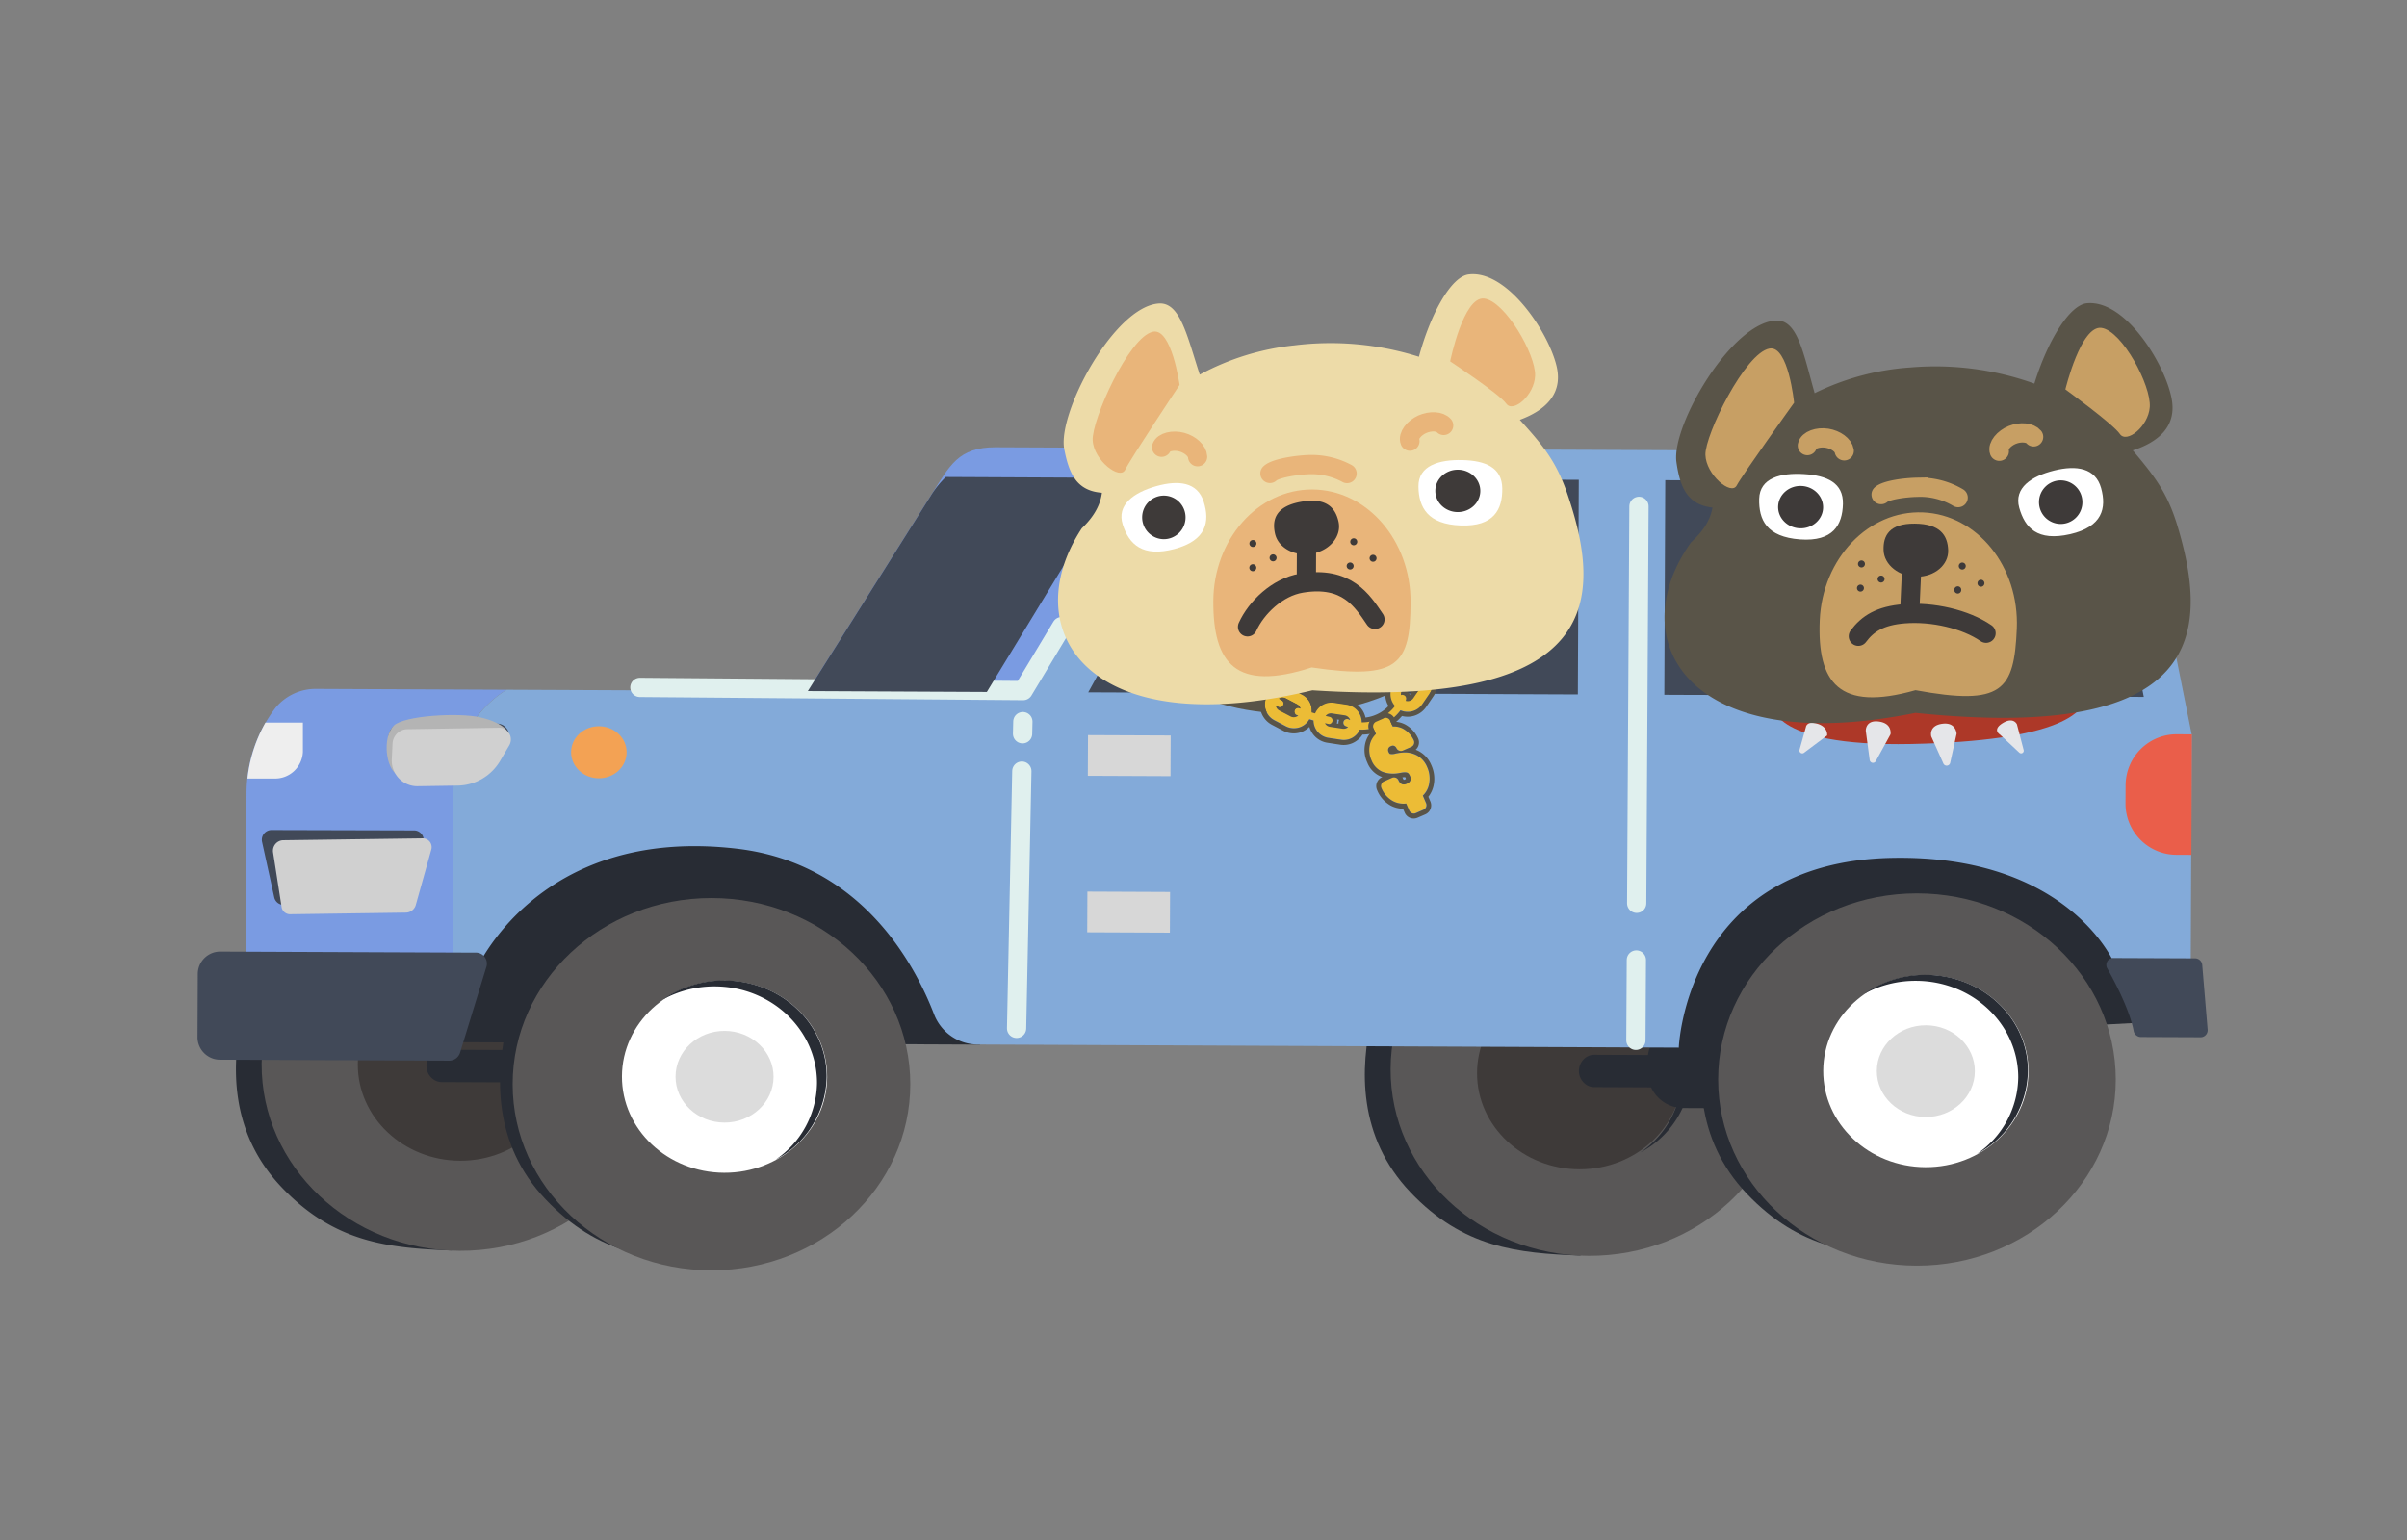 <svg width="250" height="160" fill="none" xmlns="http://www.w3.org/2000/svg"><rect width="100%" height="100%" fill="#808080" stroke="none"/><g clip-path="url(#a)"><path d="m174.216 94.603-1.069-1.272s-6.347-3.492-15.627-1.659c-9.28 1.834-13.777 8.601-15.01 13.868-1.281 5.471-1.493 12.577 3.982 18.333 5.476 5.757 11.076 6.337 17.693 6.574 0 0-10.296-7.444-13.161-12.136-2.865-4.692-1.883-14.096 2.687-18.44 4.57-4.344 20.505-5.267 20.505-5.267Z" fill="#282C34"/><path d="M185.733 111.225c.046-10.681-9.161-19.38-20.566-19.43-11.404-.05-20.686 8.568-20.733 19.249-.046 10.681 9.161 19.38 20.565 19.43 11.405.05 20.687-8.568 20.734-19.249Z" fill="#595757"/><path d="M174.727 111.505c0-5.512-4.772-9.979-10.657-9.979-5.886 0-10.658 4.467-10.658 9.979 0 5.511 4.772 9.979 10.658 9.979 5.885 0 10.657-4.468 10.657-9.979Z" fill="#3E3A39"/><path d="M174.683 111.776c0-5.51-4.734-9.999-10.618-10.023a11.136 11.136 0 0 0-5.404 1.35 11.086 11.086 0 0 1 6.405-1.974c5.89.029 10.643 4.518 10.595 10.027a9.904 9.904 0 0 1-1.474 5.025 9.853 9.853 0 0 1-3.823 3.562 9.763 9.763 0 0 0 4.319-7.967Z" fill="#282C34"/><path d="m193.556 113.067-27.979-.121c-.353 0-.695-.127-.963-.358a1.715 1.715 0 0 1-.457-2.057c.107-.229.263-.432.457-.594.271-.224.611-.347.963-.348l27.979.121v3.357Z" fill="#282C34"/><path d="m181.84 115.151-7.001-.03a3.717 3.717 0 0 1-2.625-1.105 3.746 3.746 0 0 1-1.077-2.646l.006-1.315c.004-.991.4-1.939 1.1-2.636a3.704 3.704 0 0 1 2.634-1.082l7.002.03-.039 8.784ZM56.969 94.086l-1.074-1.292s-6.347-3.487-15.627-1.659c-9.28 1.829-13.773 8.6-15.01 13.869-1.281 5.47-1.488 12.576 3.982 18.337 5.471 5.761 11.076 6.337 17.693 6.574 0 0-10.296-7.444-13.161-12.136-2.865-4.693-1.883-14.096 2.687-18.445 4.57-4.348 20.51-5.248 20.51-5.248Z" fill="#282C34"/><path d="M68.47 110.704c.047-10.681-9.16-19.38-20.565-19.43-11.404-.05-20.687 8.569-20.733 19.249-.047 10.681 9.16 19.38 20.565 19.43 11.404.05 20.687-8.568 20.733-19.249Z" fill="#595757"/><path d="M58.478 110.66c.024-5.511-4.728-10-10.614-10.025-5.885-.026-10.676 4.421-10.7 9.932-.024 5.511 4.728 10 10.614 10.026 5.885.025 10.676-4.421 10.7-9.933Z" fill="#3E3A39"/><path d="M57.431 111.263c0-5.515-4.729-10.003-10.594-10.028a11.157 11.157 0 0 0-5.403 1.35 11.089 11.089 0 0 1 6.41-1.969c5.884.024 10.637 4.513 10.594 10.028a9.896 9.896 0 0 1-1.473 5.023 9.838 9.838 0 0 1-3.824 3.558 9.737 9.737 0 0 0 3.12-3.451 9.78 9.78 0 0 0 1.17-4.511Z" fill="#282C34"/><path d="m73.858 112.54-27.98-.116a1.525 1.525 0 0 1-.963-.358 1.717 1.717 0 0 1-.622-1.326 1.72 1.72 0 0 1 .622-1.325c.27-.228.611-.353.964-.353l27.979.121v3.357ZM222.517 106.237l-48.156 2.607s-2.452-6.772-.997-9.007c1.454-2.234 5.547-7.526 7.103-8.494 1.555-.967 4.512-3.1 7.792-3.763 3.279-.663 6.496-1.22 10.112-.997 3.617.223 4.498-.343 8.49.716 3.993 1.06 9.531 4.199 10.691 5.505 1.161 1.306 5.115 12.446 4.965 13.433Z" fill="#282C34"/><path d="m137.338 46.618-33.946-.15c-3.852 0-4.739 1.877-6.68 4.968l-12.809 20.36 21.854.106 31.581-25.284Z" fill="#7A9BE2"/><path d="m101.784 108.53-55.64-.257s-2.64-5.688 5.388-13.345c8.028-7.658 11.996-9.723 21.724-9.056 9.727.668 18.93 4.354 21.67 7.991 2.74 3.638 6.858 14.667 6.858 14.667Z" fill="#282C34"/><path d="m46.996 100.955-21.473-.092.082-18.6a14.625 14.625 0 0 1 3.014-8.73 5.397 5.397 0 0 1 4.214-1.96l19.783.088a11.79 11.79 0 0 0-4.016 4.208 11.852 11.852 0 0 0-1.522 5.626l-.082 19.46Z" fill="#7A9BE2"/><path d="m52.616 71.66 53.141.243 12-20.157a10.941 10.941 0 0 1 4.049-3.837 10.878 10.878 0 0 1 5.404-1.334l87.559.372c4.064 0 7.546 2.738 8.293 6.482l4.579 22.895-.101 23.702-7.994-.034s-4.777-11.246-23.115-10.86c-21.353.455-22.066 19.712-22.066 19.712l-72.721-.324a4.868 4.868 0 0 1-2.765-.815 4.909 4.909 0 0 1-1.83-2.237c-2.017-5.282-7.593-15.765-20.485-17.288-20.818-2.458-27.213 12.784-27.213 12.784H47.02l.082-19.46a11.853 11.853 0 0 1 1.51-5.626c.963-1.72 2.34-3.17 4.004-4.217Z" fill="#83AAD9"/><path d="m66.46 71.419 39.812.329 3.997-6.647M169.959 99.74l-.048 8.345M170.229 52.607l-.236 41.242M106.132 80.116l-.544 26.726M106.238 74.974l-.029 1.263" stroke="#E0F0EE" stroke-width="2" stroke-linecap="round" stroke-linejoin="round"/><path d="m84.394 95.339-1.069-1.272s-6.347-3.493-15.627-1.66c-9.28 1.834-13.777 8.596-15.01 13.869-1.281 5.471-1.493 12.576 3.978 18.333 5.47 5.756 11.076 6.336 17.693 6.573 0 0-10.292-7.444-13.157-12.136-2.865-4.692-1.883-14.096 2.687-18.444 4.57-4.349 20.505-5.263 20.505-5.263Z" fill="#282C34"/><path d="M94.546 112.641c0-10.68-9.245-19.339-20.65-19.339-11.404 0-20.65 8.659-20.65 19.339 0 10.681 9.246 19.34 20.65 19.34 11.405 0 20.65-8.659 20.65-19.34Z" fill="#595757"/><path d="M85.912 111.914c.024-5.511-4.728-10-10.614-10.026-5.885-.026-10.676 4.421-10.7 9.933-.024 5.511 4.728 10 10.614 10.025 5.885.026 10.676-4.421 10.7-9.932Z" fill="#fff"/><path d="M84.857 112.511c0-5.51-4.73-9.999-10.595-10.028a11.195 11.195 0 0 0-5.403 1.355 11.075 11.075 0 0 1 6.405-1.974c5.885.029 10.638 4.518 10.594 10.028a9.9 9.9 0 0 1-1.472 5.025 9.837 9.837 0 0 1-3.825 3.561 9.745 9.745 0 0 0 3.124-3.452 9.794 9.794 0 0 0 1.172-4.515Z" fill="#282C34"/><path d="M80.345 111.89c.011-2.632-2.258-4.775-5.07-4.787-2.81-.013-5.099 2.111-5.11 4.742-.012 2.631 2.258 4.775 5.07 4.787 2.81.012 5.099-2.111 5.11-4.742Z" fill="#DCDCDC"/><path d="m209.154 94.754-1.069-1.273s-6.347-3.492-15.627-1.659c-9.28 1.833-13.778 8.601-15.011 13.868-1.281 5.471-1.492 12.577 3.983 18.333 5.475 5.757 11.076 6.337 17.693 6.574 0 0-10.296-7.444-13.162-12.132-2.865-4.687-1.882-14.1 2.688-18.444 4.57-4.344 20.505-5.267 20.505-5.267Z" fill="#282C34"/><path d="M219.753 112.158c0-10.681-9.245-19.34-20.649-19.34-11.405 0-20.65 8.659-20.65 19.34 0 10.68 9.245 19.339 20.65 19.339 11.404 0 20.649-8.659 20.649-19.339Z" fill="#595757"/><path d="M210.681 111.332c.024-5.511-4.728-10-10.613-10.026-5.886-.025-10.677 4.422-10.701 9.933-.024 5.511 4.728 10 10.614 10.026 5.886.025 10.676-4.421 10.7-9.933Z" fill="#fff"/><path d="M209.621 111.93c0-5.514-4.734-10.003-10.595-10.027a11.145 11.145 0 0 0-5.403 1.349 11.042 11.042 0 0 1 6.405-1.968c5.89.024 10.643 4.513 10.595 10.022a9.904 9.904 0 0 1-1.474 5.025 9.84 9.84 0 0 1-3.824 3.561 9.738 9.738 0 0 0 3.124-3.45 9.79 9.79 0 0 0 1.172-4.512Z" fill="#282C34"/><path d="M205.115 111.308c.011-2.632-2.259-4.775-5.07-4.787-2.811-.012-5.099 2.111-5.111 4.742-.011 2.632 2.259 4.775 5.07 4.787 2.811.012 5.099-2.111 5.111-4.742Z" fill="#DCDCDC"/><path d="m49.36 98.976-26.409-.11a2.325 2.325 0 0 0-1.666.625 2.346 2.346 0 0 0-.742 1.623l-.029 6.71a2.352 2.352 0 0 0 1.509 2.123c.287.109.593.16.9.15l23.697.102a1.192 1.192 0 0 0 1.16-.818l2.75-8.968a1.147 1.147 0 0 0-.643-1.344 1.13 1.13 0 0 0-.527-.093ZM218.877 53.197l3.785 19.209-49.799-.218.096-22.3 41.925.18a3.998 3.998 0 0 1 2.55.851 4.035 4.035 0 0 1 1.443 2.278ZM163.978 49.85l-.096 22.3-50.854-.219 9.381-17.031a10.374 10.374 0 0 1 3.871-3.849 10.31 10.31 0 0 1 5.279-1.342l32.419.14ZM98.234 49.555l17.794.087-13.532 22.25-18.593-.091 12.81-20.36c.43-.688.94-1.321 1.522-1.886ZM51.561 75.182l-9.699-.043a1.44 1.44 0 0 0-1.372.845c-.079.174-.123.362-.13.553v1.64c.029.762.356 1.483.91 2.006a2.882 2.882 0 0 0 2.051.784h4.21a4.96 4.96 0 0 0 2.487-.629 4.99 4.99 0 0 0 1.846-1.79l.877-1.533a1.267 1.267 0 0 0-.546-1.695 1.252 1.252 0 0 0-.634-.138Z" fill="#414958"/><path d="M52.64 75.898s-.482-.842-2.745-1.364c-2.264-.523-7.917-.18-8.986.842-1.07 1.02-.963 3.87.1 4.924 1.065 1.054 7.345 0 8.997-1.113 1.651-1.112 2.634-3.289 2.634-3.289Z" fill="#B4B4B4"/><path d="m51.802 75.608-9.492.15c-.39.006-.764.158-1.048.426a1.575 1.575 0 0 0-.488 1.025l-.082 1.678a2.674 2.674 0 0 0 .767 2.012 2.653 2.653 0 0 0 1.997.784l4.118-.063a5.198 5.198 0 0 0 2.513-.712 5.226 5.226 0 0 0 1.854-1.847l.93-1.586a1.216 1.216 0 0 0-1.07-1.867Z" fill="#D0D0D0"/><path d="M27.57 75.076h3.89v3.042a2.908 2.908 0 0 1-.925 1.998 2.883 2.883 0 0 1-2.055.77H25.7c.22-2.045.857-4.023 1.87-5.81Z" fill="#EEE"/><path d="M43.018 86.279a1.003 1.003 0 0 1 .967.795c.032.148.03.3-.004.448l-1.286 5.756a1.007 1.007 0 0 1-.963.789l-12.29-.054a.994.994 0 0 1-.962-.798l-1.262-5.742a1.016 1.016 0 0 1 .533-1.127c.134-.067.28-.103.43-.106l14.837.039Z" fill="#414958"/><path d="M43.909 87.101a.913.913 0 0 1 .912.778.923.923 0 0 1-.036.431l-1.598 5.708a1.09 1.09 0 0 1-1.002.798l-12.04.17a.884.884 0 0 1-.9-.774l-.886-5.674a1.099 1.099 0 0 1 .596-1.126c.136-.068.284-.106.435-.113l14.519-.198Z" fill="#D0D0D0"/><path d="M65.085 78.167c.007-1.493-1.28-2.71-2.872-2.716-1.593-.007-2.89 1.198-2.897 2.691-.006 1.493 1.28 2.71 2.873 2.717 1.593.007 2.89-1.198 2.896-2.692Z" fill="#F3A254"/><path d="m112.985 80.603 8.587.038.018-4.228-8.586-.037-.019 4.227ZM112.921 96.862l8.586.037.019-4.227-8.586-.038-.019 4.228Z" fill="#D7D7D7" style="mix-blend-mode:screen"/><path d="m227.969 99.567-8.428-.034a.718.718 0 0 0-.765.685.726.726 0 0 0 .081.369c.862 1.529 2.36 4.407 2.76 6.555a.775.775 0 0 0 .756.599l6.154.025a.737.737 0 0 0 .722-.473.736.736 0 0 0 .049-.301l-.568-6.773a.75.75 0 0 0-.761-.652Z" fill="#414958"/><path d="m227.608 88.818-1.57-.007a5.285 5.285 0 0 1-3.738-1.575 5.335 5.335 0 0 1-1.536-3.77l.009-1.88a5.335 5.335 0 0 1 1.567-3.757 5.286 5.286 0 0 1 3.753-1.542l1.57.007-.055 12.577v-.053Z" fill="#EA5E4A"/><path d="m186.275 53.187 28.046.121a.596.596 0 0 0 .597-.6.601.601 0 0 0-.597-.6l-28.046-.12a.596.596 0 0 0-.598.6.601.601 0 0 0 .598.6ZM134.94 52.965l26.274.116a.596.596 0 0 0 .597-.6.601.601 0 0 0-.597-.6l-26.274-.116a.596.596 0 0 0-.598.6.601.601 0 0 0 .598.6Z" fill="#fff"/><path d="M152.753 61.507c0-6.978-8.353-12.634-18.656-12.634-10.304 0-18.656 5.656-18.656 12.634 0 6.978 8.352 12.635 18.656 12.635 10.303 0 18.656-5.657 18.656-12.635Z" fill="#595448"/><path d="m135.142 75.477-.188.073a1.823 1.823 0 0 1-1.397-.126l-1.184-.624a1.85 1.85 0 0 1-.978-1.795 1.831 1.831 0 0 1 2.673-1.465l1.185.624c.306.16.56.404.734.703a1.85 1.85 0 0 1-.065 1.958 1.834 1.834 0 0 1-.78.652Zm-2.206-2.955a.676.676 0 0 0-.337.319.708.708 0 0 0 .294.953l1.189.624a.708.708 0 0 0 .545.054.702.702 0 0 0 .419-.354.718.718 0 0 0-.082-.792.707.707 0 0 0-.217-.175l-1.185-.62a.665.665 0 0 0-.534-.048l-.092.039ZM130.572 72.585a1.805 1.805 0 0 1-1.922-.285l-1.016-.876a1.851 1.851 0 0 1-.678-1.263 1.85 1.85 0 0 1 .432-1.368 1.828 1.828 0 0 1 2-.537c.232.082.444.21.625.376l1.016.871a1.838 1.838 0 0 1-.481 3.081h.024Zm-2.032-3.203a.695.695 0 0 0-.419.702.692.692 0 0 0 .245.483l1.016.876a.704.704 0 0 0 1.087-.857.696.696 0 0 0-.172-.217l-1.016-.876a.707.707 0 0 0-.741-.11ZM140.319 76.696a1.805 1.805 0 0 1-1.002.13l-1.324-.198a1.83 1.83 0 0 1-1.201-.726 1.844 1.844 0 0 1 .385-2.572c.39-.29.88-.412 1.36-.34l1.319.2a1.818 1.818 0 0 1 1.204.725c.143.195.247.416.304.65a1.848 1.848 0 0 1-.324 1.564 1.835 1.835 0 0 1-.721.567Zm-2.336-2.535a.704.704 0 0 0-.284 1.05.703.703 0 0 0 .481.28l1.325.199a.7.7 0 0 0 .799-.595.707.707 0 0 0-.592-.803l-1.324-.198a.702.702 0 0 0-.405.067Z" fill="#ECBC36"/><path d="M133.095 73.445a.363.363 0 0 1-.337 0 29.788 29.788 0 0 1-2.817-1.905.384.384 0 0 1-.068-.532.385.385 0 0 1 .252-.143.373.373 0 0 1 .278.08c.875.669 1.788 1.286 2.735 1.848a.369.369 0 0 1 .172.232.365.365 0 0 1-.042.286.337.337 0 0 1-.173.134ZM138.2 75.187a.363.363 0 0 1-.227 0 29.702 29.702 0 0 1-3.269-.924.379.379 0 0 1-.212-.195.389.389 0 0 1 .06-.416.367.367 0 0 1 .407-.1c1.04.36 2.099.66 3.173.9a.384.384 0 0 1 .289.45.392.392 0 0 1-.221.285ZM149.603 69.136a1.835 1.835 0 0 1-2.499-2.167l.351-1.297a1.85 1.85 0 0 1 .858-1.117 1.815 1.815 0 0 1 1.391-.174 1.788 1.788 0 0 1 1.108.86 1.835 1.835 0 0 1 .178 1.394l-.351 1.296a1.84 1.84 0 0 1-.858 1.113l-.178.092Zm-.915-1.007a.697.697 0 0 0 .862-.483l.352-1.297a.718.718 0 0 0-.068-.537.722.722 0 0 0-.428-.333.71.71 0 0 0-.862.483l-.352 1.297a.718.718 0 0 0 .068.537.69.69 0 0 0 .428.329v.004ZM150.595 63.805a1.784 1.784 0 0 1-.804.15 1.82 1.82 0 0 1-1.643-1.202 1.84 1.84 0 0 1-.11-.709l.053-1.34a1.856 1.856 0 0 1 .566-1.317 1.84 1.84 0 0 1 1.336-.507 1.821 1.821 0 0 1 1.292.612 1.83 1.83 0 0 1 .461 1.358l-.053 1.344a1.833 1.833 0 0 1-1.098 1.61Zm-.963-3.676a.707.707 0 0 0-.419.619l-.053 1.345a.716.716 0 0 0 .394.715.7.7 0 0 0 .959-.378.708.708 0 0 0 .049-.284l.053-1.34a.72.72 0 0 0-.183-.508.714.714 0 0 0-.482-.227.744.744 0 0 0-.313.058h-.005ZM146.974 73.78a1.828 1.828 0 0 1-1.761-.163 1.826 1.826 0 0 1-.488-2.546l.756-1.108a1.804 1.804 0 0 1 1.17-.77 1.814 1.814 0 0 1 1.373.286 1.851 1.851 0 0 1 .481 2.554l-.756 1.113c-.195.279-.463.498-.775.633Zm-.265-3.445a.72.72 0 0 0-.299.252l-.751 1.108a.72.72 0 0 0-.009.786.707.707 0 0 0 .192.195.7.7 0 0 0 .963-.183l.752-1.113a.684.684 0 0 0 .11-.527.692.692 0 0 0-.293-.45.683.683 0 0 0-.665-.068Z" fill="#ECBC36"/><path d="M149.492 66.233a.34.34 0 0 1-.231.024.378.378 0 0 1-.284-.45c.233-1.079.403-2.17.511-3.27a.373.373 0 0 1 .254-.354.377.377 0 0 1 .417.125.379.379 0 0 1 .075.292 28.251 28.251 0 0 1-.525 3.387.356.356 0 0 1-.217.246ZM143.478 75.347a4.52 4.52 0 0 1-3.723.072.383.383 0 0 1-.159-.513.377.377 0 0 1 .482-.16 4.13 4.13 0 0 0 3.073-.096 4.157 4.157 0 0 0 2.162-2.196.373.373 0 0 1 .468-.294.38.38 0 0 1 .234.19.369.369 0 0 1 .041.15.362.362 0 0 1-.021.152 4.534 4.534 0 0 1-2.557 2.695ZM147.311 71.191a.372.372 0 0 1-.44-.088.373.373 0 0 1-.094-.217.374.374 0 0 1 .052-.231 29.57 29.57 0 0 0 1.503-2.951.379.379 0 0 1 .353-.242.378.378 0 0 1 .373.395.39.39 0 0 1-.037.147 29.056 29.056 0 0 1-1.546 3.033.349.349 0 0 1-.164.154Z" fill="#ECBC36"/><path d="M151.245 59.529a1.83 1.83 0 0 0-1.271-.59A1.83 1.83 0 0 0 148.218 60c-.103.221-.16.46-.17.703l-.053 1.34a1.83 1.83 0 0 0 1.286 1.829c0 .14-.044.29-.068.445a1.824 1.824 0 0 0-1.132.366 1.839 1.839 0 0 0-.669.988l-.351 1.297a1.846 1.846 0 0 0 .664 1.934 8.032 8.032 0 0 1-.168.339 1.825 1.825 0 0 0-2.119.697l-.756 1.107a1.85 1.85 0 0 0 .149 2.264 4.135 4.135 0 0 1-1.7 1.335 4.25 4.25 0 0 1-1.758.368 1.852 1.852 0 0 0-.441-1.208 1.835 1.835 0 0 0-1.119-.626l-1.32-.198a1.84 1.84 0 0 0-1.926 1.093l-.361-.106a1.839 1.839 0 0 0-.963-1.814l-1.185-.624a1.821 1.821 0 0 0-2.21.406l-.366-.251c.137-.293.197-.616.173-.939a1.828 1.828 0 0 0-.635-1.252l-1.017-.871a1.775 1.775 0 0 0-1.329-.44 1.83 1.83 0 0 0-1.601 1.263 1.844 1.844 0 0 0 .551 1.968l1.017.876a1.795 1.795 0 0 0 1.329.435 1.83 1.83 0 0 0 1.05-.44l.452.31a1.85 1.85 0 0 0 .901 2.196l1.184.623a1.847 1.847 0 0 0 1.585.053c.362-.159.663-.432.857-.778l.438.126c.003.437.162.859.447 1.19.285.33.678.548 1.109.614l1.324.198a1.814 1.814 0 0 0 1.926-1.06 5.06 5.06 0 0 0 4.228-2.003 1.851 1.851 0 0 0 1.493.001c.314-.138.583-.363.776-.648l.756-1.108a1.845 1.845 0 0 0-.26-2.375l.207-.411a1.827 1.827 0 0 0 2.186-1.306l.351-1.296a1.814 1.814 0 0 0-.178-1.394 1.794 1.794 0 0 0-.818-.754l.082-.542a1.802 1.802 0 0 0 1.03-.474 1.83 1.83 0 0 0 .588-1.277l.043-1.301a1.833 1.833 0 0 0-.482-1.34Zm-21.372 12.093a.681.681 0 0 1-.51-.165l-1.016-.875a.691.691 0 0 1-.246-.484.722.722 0 0 1 .384-.69.664.664 0 0 1 .266-.07.702.702 0 0 1 .511.165l1.016.876a.71.71 0 0 1 .246.483c.004.054.004.107 0 .16l-.131-.102a.367.367 0 0 0-.277-.079.37.37 0 0 0-.252.142.386.386 0 0 0 .067.532l.096.078a.444.444 0 0 1-.134.01l-.02.019Zm4.185 2.815-1.184-.624a.689.689 0 0 1-.342-.411.451.451 0 0 1 0-.116l.231.14a.378.378 0 0 0 .515-.135.382.382 0 0 0-.135-.518c-.101-.058-.202-.116-.298-.179l.101-.053a.689.689 0 0 1 .607.024l1.184.62a.699.699 0 0 1 .352.45l-.125-.044a.372.372 0 0 0-.482.227.384.384 0 0 0 .226.484l.154.053a.715.715 0 0 1-.785.058l-.019.024Zm5.408 1.292-1.324-.199a.704.704 0 0 1-.52-.377l.332.073a.358.358 0 0 0 .226 0 .392.392 0 0 0 .222-.266.384.384 0 0 0-.289-.45l-.419-.097a.723.723 0 0 1 .27-.213.743.743 0 0 1 .385-.048l1.324.198a.71.71 0 0 1 .569.484 1.424 1.424 0 0 1-.159-.068.375.375 0 0 0-.482.16.382.382 0 0 0 .159.513s.12.058.294.12a.711.711 0 0 1-.569.15l-.019.02Zm8.086-4.325-.751 1.108a.713.713 0 0 1-.795.27c0-.062.034-.1.034-.11a.376.376 0 0 0-.26-.484.37.37 0 0 0-.251 0 .705.705 0 0 1 .111-.513l.751-1.108a.708.708 0 0 1 .636-.304c-.068.125-.14.246-.212.372a.382.382 0 0 0 .042.448.376.376 0 0 0 .608-.066l.173-.29a.709.709 0 0 1-.067.658l-.019.02Zm2.263-5.582a.718.718 0 0 1 .068.537l-.352 1.296a.697.697 0 0 1-.588.513c.039-.082.058-.135.063-.145a.372.372 0 0 0 .014-.296.365.365 0 0 0-.203-.215.37.37 0 0 0-.294-.001.384.384 0 0 0-.206.212l-.053.126a.705.705 0 0 1-.091-.566l.352-1.296a.692.692 0 0 1 .481-.484l-.072.334a.378.378 0 0 0 .284.45.34.34 0 0 0 .231-.025.36.36 0 0 0 .217-.26l.058-.267a.65.65 0 0 1 .11.068l-.019.02Zm.785-4.997-.053 1.34a.715.715 0 0 1-.221.484.703.703 0 0 1-.121.087v-.126a.381.381 0 0 0-.192-.392.378.378 0 0 0-.432.053.381.381 0 0 0-.122.276v.165a.785.785 0 0 1-.121-.102.719.719 0 0 1-.183-.508l.053-1.344a.71.71 0 0 1 .222-.484.701.701 0 0 1 .481-.189c.184.01.357.092.482.227a.712.712 0 0 1 .226.494l-.019.02Z" fill="#ECBC36"/><path d="M149.189 59.089c.254-.109.529-.16.804-.15a1.814 1.814 0 0 1 1.267.603 1.832 1.832 0 0 1 .467 1.327l-.053 1.345a1.83 1.83 0 0 1-1.618 1.75c0 .17-.053.349-.082.542.346.158.632.423.819.755a1.835 1.835 0 0 1 .178 1.393l-.352 1.297a1.833 1.833 0 0 1-1.035 1.204c-.362.16-.767.196-1.151.102l-.207.41a1.843 1.843 0 0 1 .26 2.376l-.756 1.107a1.825 1.825 0 0 1-1.522.806c-.257 0-.511-.053-.746-.157a5.042 5.042 0 0 1-4.228 2.003 1.828 1.828 0 0 1-.787.854 1.812 1.812 0 0 1-1.14.205l-1.324-.199a1.827 1.827 0 0 1-1.109-.614 1.843 1.843 0 0 1-.446-1.19l-.439-.126a1.828 1.828 0 0 1-2.441.726l-1.185-.624c-.384-.2-.685-.531-.848-.933a1.84 1.84 0 0 1-.043-1.263l-.452-.31a1.83 1.83 0 0 1-1.758.357 1.803 1.803 0 0 1-.621-.352l-1.016-.876a1.835 1.835 0 0 1-.552-1.966c.074-.23.193-.443.349-.626a1.87 1.87 0 0 1 1.252-.634 1.782 1.782 0 0 1 1.329.44l1.017.87c.311.26.527.617.614 1.014.088.396.041.811-.133 1.178l.371.252c.177-.197.394-.354.636-.46a1.82 1.82 0 0 1 1.574.053l1.185.624a1.839 1.839 0 0 1 .963 1.814l.361.107c.185-.436.53-.782.963-.968a1.78 1.78 0 0 1 .997-.135l1.32.198a1.841 1.841 0 0 1 1.56 1.834 4.254 4.254 0 0 0 1.758-.368 4.135 4.135 0 0 0 1.7-1.335 1.852 1.852 0 0 1-.15-2.264l.757-1.108a1.82 1.82 0 0 1 2.118-.696 6.97 6.97 0 0 0 .169-.339 1.846 1.846 0 0 1-.665-1.935l.352-1.296a1.835 1.835 0 0 1 1.801-1.354c.024-.155.048-.305.067-.446a1.825 1.825 0 0 1-1.285-1.828l.053-1.34a1.812 1.812 0 0 1 .587-1.277c.149-.143.322-.257.511-.339l-.015-.038Zm-19.133 12.49-.096-.078a.386.386 0 0 1-.067-.532.399.399 0 0 1 .144-.111.384.384 0 0 1 .385.048l.13.102a.85.85 0 0 0 0-.16.69.69 0 0 0-.245-.484l-1.016-.875a.703.703 0 0 0-.511-.165.664.664 0 0 0-.481.242.722.722 0 0 0-.096.785.691.691 0 0 0 .173.216l1.016.876a.692.692 0 0 0 .655.14l.009-.005Zm19.422-8.872v-.165a.375.375 0 0 1 .222-.314.339.339 0 0 1 .183-.029.37.37 0 0 1 .341.406v.126a.671.671 0 0 0 .121-.087.71.71 0 0 0 .221-.484l.053-1.34a.683.683 0 0 0-.041-.272.711.711 0 0 0-.623-.463.672.672 0 0 0-.308.058.689.689 0 0 0-.419.614l-.053 1.345a.683.683 0 0 0 .041.273.685.685 0 0 0 .262.337v-.005Zm-16.373 10.729a.366.366 0 0 1-.337 0l-.231-.14a.451.451 0 0 0 0 .116.688.688 0 0 0 .341.41l1.185.625a.696.696 0 0 0 .612 0 .69.69 0 0 0 .168-.102l-.154-.053a.38.38 0 0 1 .11-.733.372.372 0 0 1 .145.022l.126.044a.72.72 0 0 0-.352-.45l-1.185-.62a.687.687 0 0 0-.606-.024l-.102.054c.097.062.198.12.299.178a.39.39 0 0 1 .172.232.383.383 0 0 1-.042.286.339.339 0 0 1-.173.155h.024Zm15.164-5.597.053-.126a.39.39 0 0 1 .193-.198.374.374 0 0 1 .495.273.37.37 0 0 1-.014.21s-.024.064-.062.146a.697.697 0 0 0 .587-.513l.352-1.296a.723.723 0 0 0-.067-.537.738.738 0 0 0-.068-.097l-.058.266a.36.36 0 0 1-.216.261.343.343 0 0 1-.232.025.374.374 0 0 1-.234-.166.383.383 0 0 1-.05-.284l.073-.334-.106.034a.705.705 0 0 0-.4.484l-.352 1.296a.705.705 0 0 0 .092.566l.014-.01Zm-10.098 7.367a.358.358 0 0 1-.226 0l-.333-.072a.715.715 0 0 0 .52.377l1.325.198a.66.66 0 0 0 .375-.053.766.766 0 0 0 .188-.116c-.173-.063-.279-.116-.294-.12a.384.384 0 0 1-.159-.514.372.372 0 0 1 .183-.169.384.384 0 0 1 .323 0c.052.026.105.048.159.068a.709.709 0 0 0-.568-.484l-1.325-.198a.743.743 0 0 0-.385.048.73.73 0 0 0-.27.213l.419.097a.38.38 0 0 1 .289.45.382.382 0 0 1-.221.266v.01Zm7.349-2.99a.369.369 0 0 1 .25 0 .368.368 0 0 1 .234.186.395.395 0 0 1 .044.147.39.39 0 0 1-.018.152s0 .048-.034.11a.691.691 0 0 0 .795-.27l.751-1.108a.706.706 0 0 0 .082-.638l-.173.29a.351.351 0 0 1-.169.155.372.372 0 0 1-.439-.089.375.375 0 0 1-.042-.448c.072-.126.144-.247.211-.373a.695.695 0 0 0-.635.305l-.752 1.108a.704.704 0 0 0-.11.513l.005-.04Zm3.433-13.534a2.33 2.33 0 0 0-1.396 2.051l-.053 1.34a2.324 2.324 0 0 0 .616 1.679c.086.091.177.177.274.256l-.134.053a2.318 2.318 0 0 0-1.315 1.524l-.352 1.297a2.358 2.358 0 0 0 .246 1.818 2.321 2.321 0 0 0-1.806 1.016l-.751 1.108a2.336 2.336 0 0 0-.067 2.525 3.769 3.769 0 0 1-1.272.895c-.355.157-.732.26-1.117.305a2.343 2.343 0 0 0-1.926-1.804l-1.325-.2a2.335 2.335 0 0 0-1.271.17c-.259.12-.495.283-.698.484a2.306 2.306 0 0 0-1.156-1.417l-1.185-.62a2.288 2.288 0 0 0-2.008-.072l-.13.063a2.335 2.335 0 0 0-.245-1.25 2.32 2.32 0 0 0-.564-.714l-1.016-.876a2.297 2.297 0 0 0-1.69-.556 2.51 2.51 0 0 0-.756.189c-.362.159-.677.408-.916.723a2.354 2.354 0 0 0-.33 2.241c.138.371.368.701.668.959l1.016.87a2.297 2.297 0 0 0 1.69.557c.261-.019.517-.083.756-.189l.126-.063a2.348 2.348 0 0 0 1.242 2.259l1.185.624a2.314 2.314 0 0 0 2.013.073c.257-.12.492-.284.693-.484a2.299 2.299 0 0 0 1.888 1.654l1.324.203c.431.064.871.005 1.271-.169a2.37 2.37 0 0 0 1.031-.88 5.457 5.457 0 0 0 2.128-.484 5.39 5.39 0 0 0 1.975-1.451 2.33 2.33 0 0 0 2.514-.943l.751-1.108a2.342 2.342 0 0 0 .077-2.52c.279-.015.553-.08.809-.194a2.323 2.323 0 0 0 1.319-1.528l.352-1.297a2.346 2.346 0 0 0-.804-2.448l.13-.053c.238-.105.458-.249.65-.425a2.343 2.343 0 0 0 .746-1.626l.053-1.344c.022-.618-.2-1.22-.619-1.673a2.322 2.322 0 0 0-2.641-.552v.004Zm-19.59 12.161-.708-.61a.2.2 0 0 1-.019-.29.208.208 0 0 1 .072-.058.152.152 0 0 1 .067 0 .192.192 0 0 1 .15.049l.712.614a.815.815 0 0 0-.187.18.583.583 0 0 0-.087.13v-.015Zm20.279-9.084.038-.943a.206.206 0 0 1 .018-.078.187.187 0 0 1 .05-.063.12.12 0 0 1 .058-.038.176.176 0 0 1 .086 0 .228.228 0 0 1 .145.067.201.201 0 0 1 .053.15l-.034.934a.85.85 0 0 0-.154-.024.788.788 0 0 0-.26 0v-.005Zm-16.041 11.91a.651.651 0 0 0 .067-.098.945.945 0 0 0 .106-.28l.318.17a.991.991 0 0 0-.116.217 1.035 1.035 0 0 0-.043.164l-.332-.174Zm15.15-6.638.096-.348a.803.803 0 0 0 .275.111h.115l-.096.363a.844.844 0 0 0-.39-.145v.02Zm-2.61 4.838.294-.436a.883.883 0 0 0 .245.218l.077.039-.327.483a.886.886 0 0 0-.289-.31v.006Zm-7.291 3.294c0-.03 0-.058.024-.087a.956.956 0 0 0 0-.33l.217.035a.86.86 0 0 0-.073.406l-.173-.024h.005Z" fill="#595448"/><path d="M147.195 78.51a2.68 2.68 0 0 0-1.555-.314 5.51 5.51 0 0 0-.665.096 1.302 1.302 0 0 1-.597.04.216.216 0 0 1-.072-.059.483.483 0 0 1-.072-.116.487.487 0 0 1-.039-.387.444.444 0 0 1 .27-.247.419.419 0 0 1 .332-.034.485.485 0 0 1 .251.252.516.516 0 0 0 .664.237l.862-.377a.507.507 0 0 0 .312-.509.532.532 0 0 0-.057-.202 2.601 2.601 0 0 0-1.098-1.176 2.025 2.025 0 0 0-1.083-.232l-.255-.595a.52.52 0 0 0-.684-.266l-.804.353a.517.517 0 0 0-.265.682l.255.59c-.307.288-.525.66-.626 1.07a2.586 2.586 0 0 0 .173 1.692c.209.523.614.941 1.127 1.166.565.21 1.179.254 1.768.126l.183-.03c.481-.086.65 0 .703.035a.547.547 0 0 1 .086.092c.046.06.083.127.111.198a.618.618 0 0 1 .048.484.568.568 0 0 1-.351.329.673.673 0 0 1-.511.063.816.816 0 0 1-.375-.421.519.519 0 0 0-.67-.247l-.828.368a.49.49 0 0 0-.275.285.5.5 0 0 0 0 .397 2.697 2.697 0 0 0 1.238 1.383c.413.21.879.293 1.339.237l.318.726a.5.5 0 0 0 .283.277.515.515 0 0 0 .396-.006l.804-.354a.518.518 0 0 0 .265-.682l-.337-.783c.324-.31.547-.712.64-1.151a2.916 2.916 0 0 0-.202-1.844 2.415 2.415 0 0 0-1.007-1.146Z" fill="#ECBC36"/><path d="M143.709 74.621a.516.516 0 0 1 .684.266l.255.595c.376-.025.751.056 1.084.232.48.266.864.677 1.097 1.176a.516.516 0 0 1-.082.591.507.507 0 0 1-.173.12l-.862.377a.513.513 0 0 1-.664-.237.482.482 0 0 0-.251-.251.418.418 0 0 0-.332.033.441.441 0 0 0-.27.247.487.487 0 0 0 .039.387.48.48 0 0 0 .072.116c.02.025.044.044.072.058.204.032.411.016.607-.048.219-.046.441-.078.665-.097a2.68 2.68 0 0 1 1.555.314c.457.267.814.676 1.016 1.166.266.576.338 1.223.202 1.843-.093.44-.316.841-.64 1.151l.337.784a.516.516 0 0 1 .008.396.506.506 0 0 1-.273.286l-.804.353a.513.513 0 0 1-.679-.27l-.318-.726a2.322 2.322 0 0 1-1.339-.237 2.695 2.695 0 0 1-1.237-1.384.484.484 0 0 1 0-.396.474.474 0 0 1 .274-.286l.829-.367a.513.513 0 0 1 .669.246.8.8 0 0 0 .376.421.67.67 0 0 0 .51-.063.583.583 0 0 0 .352-.329.618.618 0 0 0-.049-.484.839.839 0 0 0-.11-.198.602.602 0 0 0-.087-.092c-.053-.038-.236-.12-.703-.033l-.183.029a3.149 3.149 0 0 1-1.767-.126 2.134 2.134 0 0 1-1.127-1.166 2.593 2.593 0 0 1-.174-1.693c.101-.41.319-.781.626-1.069l-.255-.59a.516.516 0 0 1 .1-.566.517.517 0 0 1 .165-.116l.804-.353-.019-.01Zm-.178-.45-.804.353a1.023 1.023 0 0 0-.525 1.34l.125.29a2.687 2.687 0 0 0-.52 1.045 3.056 3.056 0 0 0 .202 2.017 2.594 2.594 0 0 0 1.387 1.452l.197.072h-.043a1.023 1.023 0 0 0-.539.564 1.012 1.012 0 0 0 .019.78c.278.695.789 1.27 1.445 1.626.386.198.813.303 1.247.31l.178.41a1.01 1.01 0 0 0 1.334.523l.804-.348a1.015 1.015 0 0 0 .61-.955 1.005 1.005 0 0 0-.085-.39l-.207-.483c.262-.336.446-.726.539-1.142a3.394 3.394 0 0 0-.236-2.153 2.894 2.894 0 0 0-1.223-1.402 3.014 3.014 0 0 0-.399-.189 1.01 1.01 0 0 0 .231-1.224 3.092 3.092 0 0 0-1.31-1.393 2.6 2.6 0 0 0-.963-.285l-.13-.295a1.011 1.011 0 0 0-1.334-.527v.004Zm2.268 6.85a.724.724 0 0 1-.101-.165c0-.034-.034-.058-.048-.087.099-.022.201-.03.303-.024l.034.063c.017.038.029.079.033.12l-.081.05a.596.596 0 0 1-.14.043Z" fill="#595448"/><path d="M161.739 38.366c-.617-3.415-5.071-10.37-9.198-9.858-1.83.227-3.973 4.121-5.167 8.557a30.418 30.418 0 0 0-12.935-1.185 26.36 26.36 0 0 0-9.829 3.042c-1.334-4.111-2.056-7.56-4.272-7.39-4.647.352-10.483 11.328-9.809 15.086.482 2.55 1.271 4.383 3.92 4.576-.222 1.795-1.445 3.067-2.095 3.7-6.891 10.512.564 22.484 23.958 16.825 30.084 1.964 30.238-9.476 26.453-20.49-1.166-3.387-2.611-5.065-4.912-7.614 2.653-.978 4.353-2.642 3.886-5.249Z" fill="#EDDBA8"/><path d="M156.032 50.75c.029 2.181-.876 3.966-4.305 3.845s-4.377-1.867-4.401-4.049c-.025-2.181 2.152-2.805 4.555-2.747 2.403.058 4.127.769 4.151 2.95ZM125.024 52.133c.65 2.05.299 4.005-3.024 4.9-3.323.895-4.739-.484-5.389-2.535-.65-2.05 1.151-3.333 3.472-3.986 2.321-.653 4.286-.435 4.941 1.62Z" fill="#fff"/><path d="M120.883 56.017a2.259 2.259 0 0 0 2.253-2.264 2.259 2.259 0 0 0-2.253-2.264 2.259 2.259 0 0 0-2.254 2.264 2.259 2.259 0 0 0 2.254 2.264ZM153.75 51c0-1.215-1.046-2.2-2.336-2.2-1.29 0-2.336.985-2.336 2.2 0 1.216 1.046 2.202 2.336 2.202 1.29 0 2.336-.986 2.336-2.201Z" fill="#3E3A39"/><path d="M146.507 62.572c-.029 6.438-1.185 8.116-10.272 6.772-7.898 2.568-10.238-.44-10.214-6.879.024-6.438 4.637-11.638 10.291-11.61 5.654.03 10.219 5.278 10.195 11.717Z" fill="#E9B57A"/><path d="M149.945 44.2c-.39-.436-1.353-.508-2.225-.121-.871.387-1.502 1.228-1.281 1.756M124.388 47.45c-.029-.59-.722-1.262-1.642-1.514-.92-.251-1.926 0-2.099.532" stroke="#E9B57A" stroke-width="2" stroke-miterlimit="10" stroke-linecap="round"/><path d="M150.619 37.544s1.373-6.772 3.525-6.53c2.153.241 5.38 5.804 5.298 8.015-.068 2.022-2.273 3.923-3 2.902-.728-1.02-5.823-4.387-5.823-4.387ZM122.515 39.991s-.819-5.94-2.764-5.529c-2.509.523-6.371 9.191-6.261 11.286.111 2.094 2.842 4.17 3.371 3.062.53-1.108 5.654-8.819 5.654-8.819Z" fill="#E9B57A"/><path d="M129.575 65.126c.91-2.003 3.096-4.127 5.586-4.538 4.729-.788 6.333 1.829 7.647 3.764" stroke="#3E3A39" stroke-width="2" stroke-linecap="round" stroke-linejoin="round"/><path d="M131.901 49.187c.481-.484 2.408-.827 3.79-.905a7.769 7.769 0 0 1 4.218.915" stroke="#E9B57A" stroke-width="2" stroke-miterlimit="10" stroke-linecap="round"/><path d="m135.7 56.269-.014 3.303" stroke="#3E3A39" stroke-width="2" stroke-linecap="round" stroke-linejoin="round"/><path d="M132.431 55.451c-.337-1.485.086-2.849 2.687-3.318 2.6-.47 3.573.575 3.905 2.065.333 1.49-.862 2.97-2.687 3.319-1.825.348-3.568-.576-3.905-2.066ZM140.603 56.65a.362.362 0 0 0 0-.725c-.2 0-.361.163-.361.363 0 .2.161.363.361.363ZM140.232 59.166a.362.362 0 0 0 0-.725.362.362 0 0 0 0 .725ZM142.611 58.363a.362.362 0 0 0 0-.725c-.2 0-.361.162-.361.362 0 .2.161.363.361.363ZM130.134 56.83a.362.362 0 1 0-.002-.725.362.362 0 0 0 .002.725ZM130.124 59.345a.362.362 0 0 0 0-.725c-.2 0-.361.162-.361.362 0 .2.161.363.361.363ZM132.228 58.32a.362.362 0 1 0 0-.725.362.362 0 0 0 0 .725Z" fill="#3E3A39"/><path d="M184.04 73.005s-.597 4.6 14.481 4.291c15.078-.31 18.983-3.188 18.092-6.085-.891-2.898-32.573 1.794-32.573 1.794Z" fill="#AD3828"/><path d="m189.771 76.41-2.379 1.786a.299.299 0 0 1-.482-.32l.66-2.346s.082-.677 1.204-.333c1.122.343.997 1.214.997 1.214ZM193.787 75.922l.405 3.038a.345.345 0 0 0 .274.289.344.344 0 0 0 .361-.168l1.498-2.733a.346.346 0 0 0 .043-.14c0-.257 0-1.065-1.199-1.239-1.43-.208-1.382.953-1.382.953ZM200.592 76.522l1.252 2.796a.372.372 0 0 0 .382.226.374.374 0 0 0 .33-.299l.665-3.013s-.048-1.234-1.498-1.035c-1.449.198-1.131 1.325-1.131 1.325ZM207.719 76.314l2.013 1.882a.272.272 0 0 0 .44-.097.273.273 0 0 0 .012-.174l-.698-2.67s-.351-.818-1.478-.126-.289 1.185-.289 1.185Z" fill="#E5E6E9"/><path d="M225.599 41.694c-.481-3.43-4.676-10.55-8.822-10.192-1.84.155-4.127 3.962-5.48 8.354a30.43 30.43 0 0 0-12.887-1.678 26.487 26.487 0 0 0-9.935 2.67c-1.175-4.155-1.772-7.629-3.992-7.546-4.657.179-10.898 10.927-10.363 14.705.361 2.563 1.103 4.43 3.742 4.726-.289 1.78-1.58 3.004-2.23 3.618-7.281 10.24-.279 22.488 23.313 17.714 29.982 3.1 30.569-8.325 27.198-19.48-1.04-3.43-2.407-5.156-4.623-7.792 2.688-.871 4.45-2.472 4.079-5.099Z" fill="#595448"/><path d="M191.413 52.36c-.053 2.177-1.026 3.928-4.445 3.681-3.491-.256-4.305-2.036-4.252-4.218.053-2.181 2.258-2.718 4.661-2.568 2.403.15 4.089.924 4.036 3.105ZM218.231 50.71c.573 2.076.145 4.01-3.207 4.785-3.424.783-4.714-.663-5.297-2.738-.583-2.075 1.276-3.285 3.621-3.87 2.346-.585 4.306-.256 4.883 1.824Z" fill="#fff"/><path d="M214.032 54.435a2.259 2.259 0 0 0 2.254-2.264 2.259 2.259 0 0 0-2.254-2.263 2.259 2.259 0 0 0-2.254 2.264 2.259 2.259 0 0 0 2.254 2.263ZM189.352 52.788c.051-1.215-.953-2.243-2.242-2.298-1.289-.054-2.374.887-2.425 2.101-.051 1.215.953 2.243 2.242 2.297 1.288.055 2.374-.886 2.425-2.1Z" fill="#3E3A39"/><path d="M209.472 65.31c-.27 6.433-1.488 8.063-10.518 6.399-7.989 2.269-10.219-.827-9.949-7.256.27-6.428 5.066-11.454 10.72-11.217 5.653.237 10.012 5.64 9.747 12.073Z" fill="#C79F64"/><path d="M211.22 45.39c-.371-.45-1.334-.561-2.215-.208-.882.353-1.551 1.17-1.349 1.702M191.548 46.84c-.092-.58-.862-1.165-1.801-1.315-.939-.15-1.927.208-2.028.77" stroke="#C79F64" stroke-width="2" stroke-miterlimit="10" stroke-linecap="round"/><path d="M214.518 40.456s1.623-6.72 3.766-6.39c2.143.329 5.158 5.979 4.999 8.223-.14 2.017-2.408 3.831-3.106 2.796-.698-1.035-5.659-4.63-5.659-4.63ZM186.342 41.84s-.597-5.965-2.552-5.631c-2.529.43-6.713 8.973-6.66 11.043.053 2.07 2.682 4.271 3.25 3.188.568-1.084 5.962-8.6 5.962-8.6Z" fill="#C79F64"/><path d="M195.381 51.383c.515-.46 2.408-.735 3.819-.76a7.727 7.727 0 0 1 4.18 1.075" stroke="#C79F64" stroke-width="2" stroke-miterlimit="10" stroke-linecap="round"/><path d="M203.808 59.171a.362.362 0 1 0 0-.725.362.362 0 0 0 0 .725ZM203.341 61.667c.2 0 .361-.163.361-.363a.362.362 0 1 0-.722 0c0 .2.162.363.361.363ZM205.749 60.956c.2 0 .361-.163.361-.363a.361.361 0 1 0-.722 0c0 .2.162.363.361.363ZM193.339 58.953c.2 0 .361-.162.361-.363a.361.361 0 1 0-.722 0c0 .2.162.363.361.363ZM193.233 61.464c.2 0 .361-.163.361-.363a.361.361 0 1 0-.722 0c0 .2.162.363.361.363ZM195.376 60.52c.2 0 .361-.162.361-.362a.361.361 0 1 0-.722 0c0 .2.162.363.361.363Z" fill="#3E3A39"/><path d="M193.012 66.103c.963-1.297 2.263-2.143 4.777-2.337 2.928-.232 6.342.547 8.49 2.022M198.535 59.476l-.149 3.299" stroke="#3E3A39" stroke-width="2" stroke-linecap="round" stroke-linejoin="round"/><path d="M195.636 57.163c-.057-1.523.612-2.786 3.251-2.761 2.639.024 3.405 1.233 3.458 2.757.052 1.523-1.397 2.762-3.251 2.762-1.854 0-3.405-1.234-3.458-2.758Z" fill="#3E3A39"/></g><defs><clipPath id="a"><path fill="#fff" transform="translate(20.5 28)" d="M0 0h209v104H0z"/></clipPath></defs></svg>